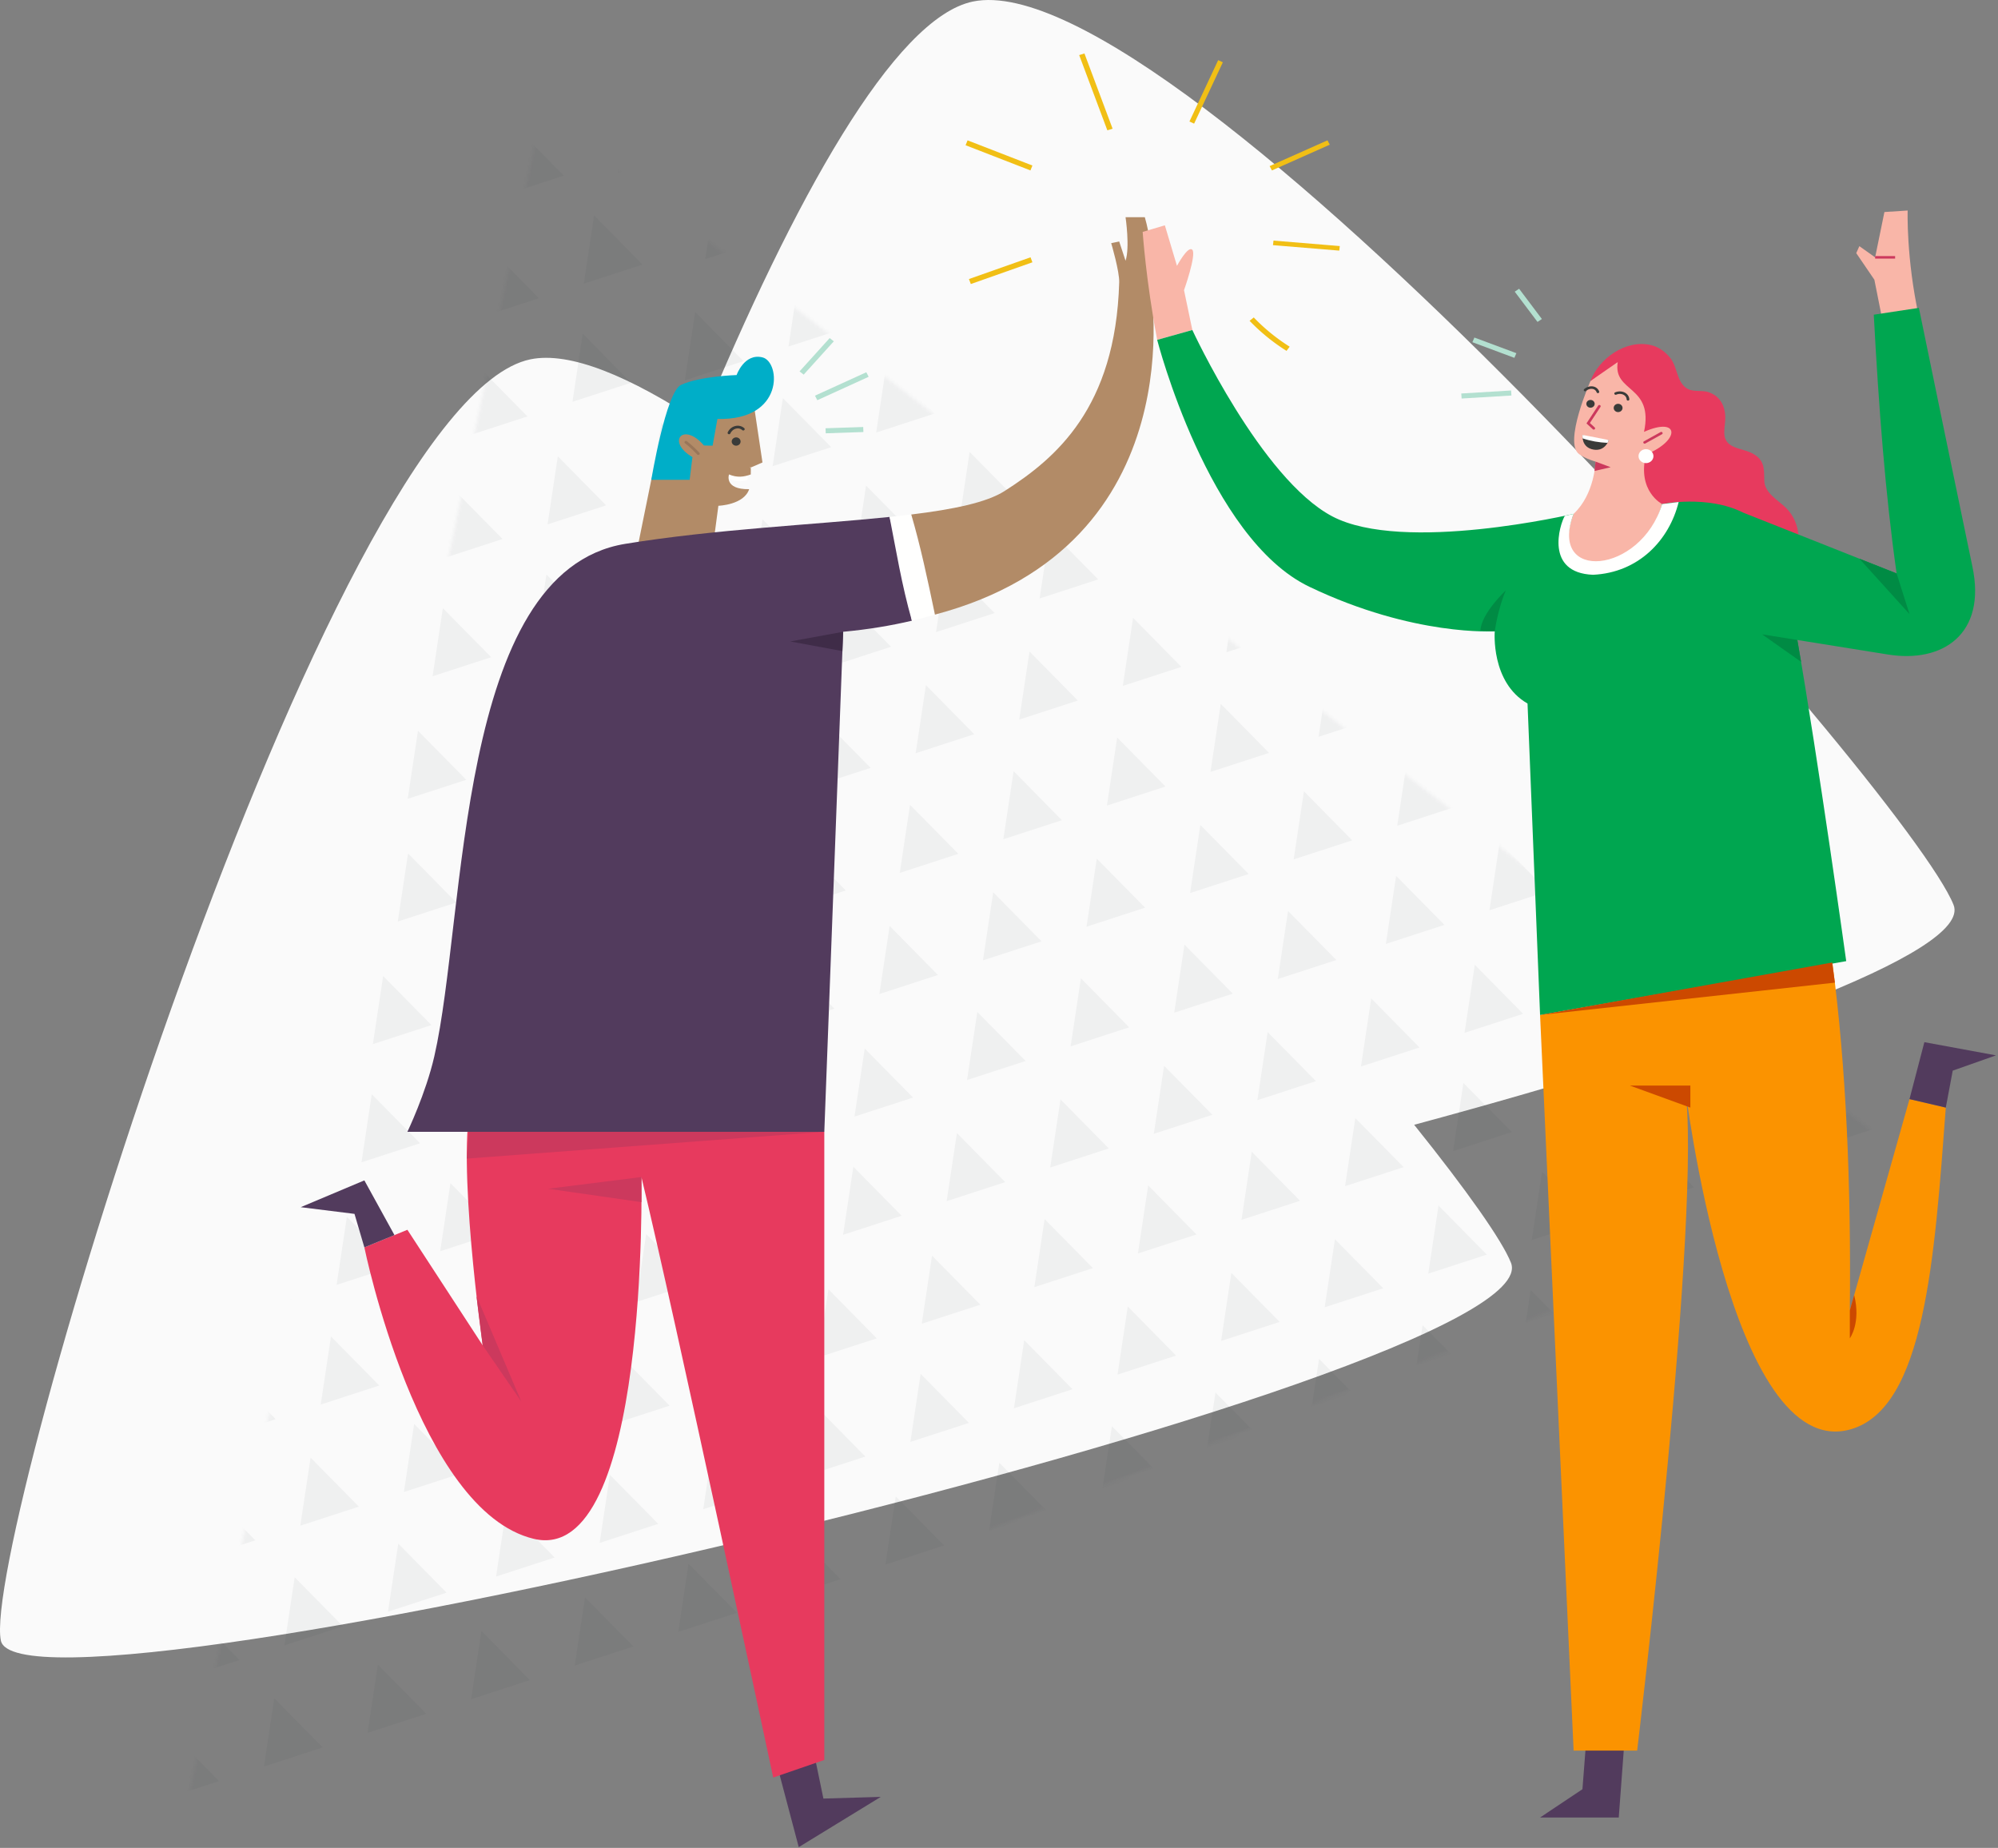 <?xml version="1.0" encoding="UTF-8"?> <svg xmlns="http://www.w3.org/2000/svg" xmlns:xlink="http://www.w3.org/1999/xlink" width="598" height="553" viewBox="0 0 598 553"><rect x="0" y="0" width="598" height="553" fill="#808080" stroke="none"/><defs><path id="a" d="M263.603.29l294.83 427.344-558 31.655z"></path></defs><g fill="none" fill-rule="evenodd"><path fill="#FAFAFA" d="M209.815 126.628C237.483 59.952 267.623 5.325 291.203.457c60.62-12.517 279.95 236.155 293.503 270.35 5.628 14.199-70.294 41.194-161.448 65.796 15.74 19.62 26.315 34.578 28.973 41.284C465.784 412.082 6.385 520.49.26 490.96c-6.126-29.53 97.849-370.905 158.47-383.422 11.861-2.449 29.8 5.103 51.086 19.091z"></path><g opacity=".05" transform="rotate(-18 319.628 337.873)"><mask id="b" fill="#fff"><use xlink:href="#a"></use></mask><g fill="#15232B" mask="url(#b)"><path d="M306.081-26.86l9.212 18.418h-18.424zM338.676-26.86l9.212 18.418h-18.423zM289.075 5.726l9.212 18.419h-18.424zM321.67 5.726l9.212 18.419h-18.424zM354.265 5.726l9.212 18.419h-18.423zM386.86 5.726l9.212 18.419H377.65zM419.456 5.726l9.211 18.419h-18.423zM452.05 5.726l9.212 18.419H442.84zM306.081 38.313l9.212 18.419h-18.424zM338.676 38.313l9.212 18.419h-18.423zM371.271 38.313l9.212 18.419H362.06zM403.867 38.313l9.211 18.419h-18.423zM437.879 38.313l9.212 18.419h-18.424zM470.474 38.313l9.212 18.419h-18.424zM503.07 38.313l9.21 18.419h-18.422zM535.664 38.313l9.212 18.419h-18.423zM289.075 70.9l9.212 18.418h-18.424zM321.67 70.9l9.212 18.418h-18.424zM354.265 70.9l9.212 18.418h-18.423zM386.86 70.9l9.212 18.418H377.65zM419.456 70.9l9.211 18.418h-18.423zM452.05 70.9l9.212 18.418H442.84zM484.646 70.9l9.212 18.418h-18.424zM517.241 70.9l9.212 18.418h-18.424zM549.836 70.9l9.212 18.418h-18.424zM582.431 70.9l9.212 18.418H573.22zM306.081 103.487l9.212 18.418h-18.424zM338.676 103.487l9.212 18.418h-18.423zM371.271 103.487l9.212 18.418H362.06zM403.867 103.487l9.211 18.418h-18.423zM437.879 103.487l9.212 18.418h-18.424zM470.474 103.487l9.212 18.418h-18.424zM503.07 103.487l9.21 18.418h-18.422zM535.664 103.487l9.212 18.418h-18.423zM568.26 103.487l9.211 18.418h-18.423zM289.075 136.073l9.212 18.419h-18.424zM321.67 136.073l9.212 18.419h-18.424zM354.265 136.073l9.212 18.419h-18.423zM386.86 136.073l9.212 18.419H377.65zM419.456 136.073l9.211 18.419h-18.423zM452.05 136.073l9.212 18.419H442.84zM484.646 136.073l9.212 18.419h-18.424zM517.241 136.073l9.212 18.419h-18.424zM549.836 136.073l9.212 18.419h-18.424zM582.431 136.073l9.212 18.419H573.22z"></path><g><path d="M304.664 165.827l9.212 18.418h-18.424zM337.26 165.827l9.21 18.418h-18.423zM369.854 165.827l9.212 18.418h-18.423zM402.45 165.827l9.211 18.418h-18.423zM436.462 165.827l9.211 18.418H427.25zM469.057 165.827l9.212 18.418h-18.424zM501.652 165.827l9.212 18.418H492.44zM534.247 165.827l9.212 18.418h-18.423zM566.842 165.827l9.212 18.418h-18.423zM287.658 198.413l9.211 18.419h-18.423zM320.253 198.413l9.212 18.419H311.04zM352.848 198.413l9.212 18.419h-18.424zM385.443 198.413l9.212 18.419h-18.423zM418.038 198.413l9.212 18.419h-18.423zM450.634 198.413l9.211 18.419h-18.423zM483.229 198.413l9.211 18.419h-18.423zM515.824 198.413l9.212 18.419h-18.424zM548.419 198.413l9.212 18.419h-18.424zM581.014 198.413l9.212 18.419h-18.424zM304.664 231l9.212 18.419h-18.424zM337.26 231l9.21 18.419h-18.423zM369.854 231l9.212 18.419h-18.423zM402.45 231l9.211 18.419h-18.423zM436.462 231l9.211 18.419H427.25zM469.057 231l9.212 18.419h-18.424zM501.652 231l9.212 18.419H492.44zM534.247 231l9.212 18.419h-18.423zM566.842 231l9.212 18.419h-18.423zM287.658 263.587l9.211 18.419h-18.423zM320.253 263.587l9.212 18.419H311.04zM352.848 263.587l9.212 18.419h-18.424zM385.443 263.587l9.212 18.419h-18.423zM418.038 263.587l9.212 18.419h-18.423zM450.634 263.587l9.211 18.419h-18.423zM483.229 263.587l9.211 18.419h-18.423zM515.824 263.587l9.212 18.419h-18.424zM548.419 263.587l9.212 18.419h-18.424zM581.014 263.587l9.212 18.419h-18.424zM304.664 296.174l9.212 18.418h-18.424zM337.26 296.174l9.21 18.418h-18.423zM369.854 296.174l9.212 18.418h-18.423zM402.45 296.174l9.211 18.418h-18.423zM436.462 296.174l9.211 18.418H427.25zM469.057 296.174l9.212 18.418h-18.424zM501.652 296.174l9.212 18.418H492.44zM534.247 296.174l9.212 18.418h-18.423zM566.842 296.174l9.212 18.418h-18.423zM287.658 328.76l9.211 18.42h-18.423zM320.253 328.76l9.212 18.42H311.04zM352.848 328.76l9.212 18.42h-18.424zM385.443 328.76l9.212 18.42h-18.423zM418.038 328.76l9.212 18.42h-18.423zM450.634 328.76l9.211 18.42h-18.423zM483.229 328.76l9.211 18.42h-18.423zM515.824 328.76l9.212 18.42h-18.424zM548.419 328.76l9.212 18.42h-18.424zM581.014 328.76l9.212 18.42h-18.424zM304.664 361.347l9.212 18.42h-18.424zM337.26 361.347l9.21 18.42h-18.423zM369.854 361.347l9.212 18.42h-18.423zM402.45 361.347l9.211 18.42h-18.423zM436.462 361.347l9.211 18.42H427.25zM469.057 361.347l9.212 18.42h-18.424zM501.652 361.347l9.212 18.42H492.44zM534.247 361.347l9.212 18.42h-18.423zM566.842 361.347l9.212 18.42h-18.423zM287.658 393.934l9.211 18.419h-18.423zM320.253 393.934l9.212 18.419H311.04zM352.848 393.934l9.212 18.419h-18.424zM385.443 393.934l9.212 18.419h-18.423zM418.038 393.934l9.212 18.419h-18.423zM450.634 393.934l9.211 18.419h-18.423zM483.229 393.934l9.211 18.419h-18.423zM515.824 393.934l9.212 18.419h-18.424zM548.419 393.934l9.212 18.419h-18.424zM581.014 393.934l9.212 18.419h-18.424zM304.664 426.521l9.212 18.419h-18.424zM337.26 426.521l9.21 18.419h-18.423zM369.854 426.521l9.212 18.419h-18.423zM402.45 426.521l9.211 18.419h-18.423zM436.462 426.521l9.211 18.419H427.25zM469.057 426.521l9.212 18.419h-18.424zM501.652 426.521l9.212 18.419H492.44zM534.247 426.521l9.212 18.419h-18.423zM566.842 426.521l9.212 18.419h-18.423zM287.658 459.108l9.211 18.419h-18.423zM320.253 459.108l9.212 18.419H311.04zM352.848 459.108l9.212 18.419h-18.424zM385.443 459.108l9.212 18.419h-18.423zM418.038 459.108l9.212 18.419h-18.423zM450.634 459.108l9.211 18.419h-18.423zM483.229 459.108l9.211 18.419h-18.423zM515.824 459.108l9.212 18.419h-18.424zM548.419 459.108l9.212 18.419h-18.424zM581.014 459.108l9.212 18.419h-18.424z"></path></g><g><path d="M138.854-96.285l9.212 18.419h-18.424zM124.682-63.698l9.212 18.419H115.47zM157.277-63.698l9.212 18.419h-18.423zM189.872-63.698l9.212 18.419h-18.423zM222.468-63.698l9.211 18.419h-18.423zM106.259-31.111l9.211 18.418H97.047zM138.854-31.111l9.212 18.418h-18.424zM171.449-31.111l9.212 18.418h-18.424zM204.044-31.111l9.212 18.418h-18.423zM236.64-31.111l9.211 18.418h-18.423zM269.234-31.111l9.212 18.418h-18.423zM90.67 1.476l9.211 18.418H81.458zM124.682 1.476l9.212 18.418H115.47zM157.277 1.476l9.212 18.418h-18.423zM189.872 1.476l9.212 18.418h-18.423zM222.468 1.476l9.211 18.418h-18.423zM255.063 1.476l9.211 18.418h-18.423zM73.664 34.062l9.211 18.42H64.452zM106.259 34.062l9.211 18.42H97.047zM138.854 34.062l9.212 18.42h-18.424zM171.449 34.062l9.212 18.42h-18.424zM204.044 34.062l9.212 18.42h-18.423zM236.64 34.062l9.211 18.42h-18.423zM269.234 34.062l9.212 18.42h-18.423zM58.075 66.65l9.211 18.418H48.863zM90.67 66.65l9.211 18.418H81.458zM124.682 66.65l9.212 18.418H115.47zM157.277 66.65l9.212 18.418h-18.423zM189.872 66.65l9.212 18.418h-18.423zM222.468 66.65l9.211 18.418h-18.423zM255.063 66.65l9.211 18.418h-18.423zM73.664 99.236l9.211 18.419H64.452zM106.259 99.236l9.211 18.419H97.047zM138.854 99.236l9.212 18.419h-18.424zM171.449 99.236l9.212 18.419h-18.424zM204.044 99.236l9.212 18.419h-18.423zM236.64 99.236l9.211 18.419h-18.423zM269.234 99.236l9.212 18.419h-18.423zM58.075 131.823l9.211 18.419H48.863zM90.67 131.823l9.211 18.419H81.458zM124.682 131.823l9.212 18.419H115.47zM157.277 131.823l9.212 18.419h-18.423zM189.872 131.823l9.212 18.419h-18.423zM222.468 131.823l9.211 18.419h-18.423zM255.063 131.823l9.211 18.419h-18.423zM41.068 164.41l9.212 18.418H31.857zM73.664 164.41l9.211 18.418H64.452zM106.259 164.41l9.211 18.418H97.047zM138.854 164.41l9.212 18.418h-18.424zM171.449 164.41l9.212 18.418h-18.424zM204.044 164.41l9.212 18.418h-18.423zM236.64 164.41l9.211 18.418h-18.423zM269.234 164.41l9.212 18.418h-18.423z"></path></g><g><path d="M25.48 198.413l9.211 18.419H16.268zM58.075 198.413l9.211 18.419H48.863zM90.67 198.413l9.211 18.419H81.458zM124.682 198.413l9.212 18.419H115.47zM157.277 198.413l9.212 18.419h-18.423zM189.872 198.413l9.212 18.419h-18.423zM222.468 198.413l9.211 18.419h-18.423zM255.063 198.413l9.211 18.419h-18.423zM8.473 231l9.212 18.419H-.738zM41.068 231l9.212 18.419H31.857zM73.664 231l9.211 18.419H64.452zM106.259 231l9.211 18.419H97.047zM138.854 231l9.212 18.419h-18.424zM171.449 231l9.212 18.419h-18.424zM204.044 231l9.212 18.419h-18.423zM236.64 231l9.211 18.419h-18.423zM269.234 231l9.212 18.419h-18.423zM-7.116 263.587l9.212 18.419h-18.423zM25.48 263.587l9.211 18.419H16.268zM58.075 263.587l9.211 18.419H48.863zM90.67 263.587l9.211 18.419H81.458zM124.682 263.587l9.212 18.419H115.47zM157.277 263.587l9.212 18.419h-18.423zM189.872 263.587l9.212 18.419h-18.423zM222.468 263.587l9.211 18.419h-18.423zM255.063 263.587l9.211 18.419h-18.423zM8.473 296.174l9.212 18.418H-.738zM41.068 296.174l9.212 18.418H31.857zM73.664 296.174l9.211 18.418H64.452zM106.259 296.174l9.211 18.418H97.047zM138.854 296.174l9.212 18.418h-18.424zM171.449 296.174l9.212 18.418h-18.424zM204.044 296.174l9.212 18.418h-18.423zM236.64 296.174l9.211 18.418h-18.423zM269.234 296.174l9.212 18.418h-18.423zM-7.116 328.76l9.212 18.42h-18.423zM25.48 328.76l9.211 18.42H16.268zM58.075 328.76l9.211 18.42H48.863zM90.67 328.76l9.211 18.42H81.458zM124.682 328.76l9.212 18.42H115.47zM157.277 328.76l9.212 18.42h-18.423zM189.872 328.76l9.212 18.42h-18.423zM222.468 328.76l9.211 18.42h-18.423zM255.063 328.76l9.211 18.42h-18.423zM-24.122 361.347l9.212 18.42h-18.424zM8.473 361.347l9.212 18.42H-.738zM41.068 361.347l9.212 18.42H31.857zM73.664 361.347l9.211 18.42H64.452zM106.259 361.347l9.211 18.42H97.047zM138.854 361.347l9.212 18.42h-18.424zM171.449 361.347l9.212 18.42h-18.424zM204.044 361.347l9.212 18.42h-18.423zM236.64 361.347l9.211 18.42h-18.423zM269.234 361.347l9.212 18.42h-18.423zM-7.116 393.934l9.212 18.419h-18.423zM25.48 393.934l9.211 18.419H16.268zM58.075 393.934l9.211 18.419H48.863zM90.67 393.934l9.211 18.419H81.458zM124.682 393.934l9.212 18.419H115.47zM157.277 393.934l9.212 18.419h-18.423zM189.872 393.934l9.212 18.419h-18.423zM222.468 393.934l9.211 18.419h-18.423zM255.063 393.934l9.211 18.419h-18.423zM-24.122 426.521l9.212 18.419h-18.424zM8.473 426.521l9.212 18.419H-.738zM41.068 426.521l9.212 18.419H31.857zM73.664 426.521l9.211 18.419H64.452zM106.259 426.521l9.211 18.419H97.047zM138.854 426.521l9.212 18.419h-18.424zM171.449 426.521l9.212 18.419h-18.424zM204.044 426.521l9.212 18.419h-18.423zM236.64 426.521l9.211 18.419h-18.423zM269.234 426.521l9.212 18.419h-18.423zM-7.116 459.108l9.212 18.419h-18.423zM25.48 459.108l9.211 18.419H16.268zM58.075 459.108l9.211 18.419H48.863zM90.67 459.108l9.211 18.419H81.458zM124.682 459.108l9.212 18.419H115.47zM157.277 459.108l9.212 18.419h-18.423zM189.872 459.108l9.212 18.419h-18.423zM222.468 459.108l9.211 18.419h-18.423zM255.063 459.108l9.211 18.419h-18.423zM106.259 491.695l9.211 18.418H97.047zM138.854 491.695l9.212 18.418h-18.424zM171.449 491.695l9.212 18.418h-18.424zM204.044 491.695l9.212 18.418h-18.423zM236.64 491.695l9.211 18.418h-18.423zM269.234 491.695l9.212 18.418h-18.423z"></path></g></g></g><path fill="#FFFFFE" d="M223.797 141.41v2.178s-3.765 1.306-6.777-1.088v-1.592l6.777.503"></path><path fill="#B28B67" d="M218.19 141.98c2.481 1.04 4.494.738 6.515 0 .122-3.186-.227-1.975-.227-1.975l3.729-1.608-2.868-19.19h-23.236l-7.171 24.381-4.303 21.167 22.958-2.68 1.425-10.716s7.638-.234 9.21-4.965c-7.602.128-6.031-4.413-6.031-4.413"></path><path fill="#00AEC8" d="M194.932 143.588s4.38-26.294 8.892-28.401c5.594-2.612 16.638-2.947 16.638-2.947s2.295-6.631 7.745-5.292c5.45 1.34 6.598 18.957-13.482 18.421l-1.442 8.004-2.596-.058c-6.133-7.196-11.405-1.182-3.442 3.483l-.84 6.79h-11.473"></path><path fill="#3A3B39" d="M221.655 132.135c0-.685-.594-1.24-1.327-1.24-.732 0-1.326.555-1.326 1.24 0 .683.594 1.238 1.326 1.238.733 0 1.327-.555 1.327-1.238M218.204 129.946a.44.44 0 0 1-.171-.034.392.392 0 0 1-.225-.528c.468-1.008 1.375-1.73 2.428-1.929a2.926 2.926 0 0 1 2.514.678.382.382 0 0 1 .015.568.45.45 0 0 1-.608.013 2.012 2.012 0 0 0-1.75-.472c-.776.148-1.453.695-1.808 1.462a.434.434 0 0 1-.395.242"></path><path fill="#997659" d="M208.988 136.146a.443.443 0 0 1-.326-.139 31.498 31.498 0 0 0-3.64-3.356.384.384 0 0 1-.051-.566.452.452 0 0 1 .607-.049 32.36 32.36 0 0 1 3.735 3.446.384.384 0 0 1-.044.567.451.451 0 0 1-.281.097"></path><path fill="#523B5D" d="M233.296 530.965l5.77 21.806 24.553-15.039-17.175.502-3.22-15.54-9.928 8.27"></path><path fill="#E73A5E" d="M246.713 338.701v187.982l-15.296 5.263s-29.786-139.858-39.446-179.71c0 0 2.415 116.548-32.201 108.277-34.617-8.271-50.717-87.223-50.717-87.223l12.88-5.264 22.541 34.589s-8.05-56.395-3.22-73.689l105.46 9.775"></path><path fill="#CC395D" d="M246.713 338.701l-107 8.019 1.54-17.794 105.46 9.775"></path><path fill="#523B5D" d="M187.14 162.75c-50.716 8.272-47.496 111.285-57.157 153.393-2.552 11.127-8.05 22.558-8.05 22.558h124.78l5.635-149.633c7.432-.694 14.268-1.827 20.578-3.315-1.742-10.431-3.6-20.827-6.684-31.053-22.708 2.352-52.132 3.652-79.101 8.05"></path><path fill="#FFFFFE" d="M272.742 153.972c-2.095.255-4.267.497-6.5.727 1.948 9.825 3.582 20.142 6.684 31.053 2.373-.56 4.676-1.166 6.9-1.824-1.204-11.561-3.555-21.264-7.084-29.956"></path><path fill="#523B5D" d="M109.053 373.29l-2.952-10.026L90 361.26l19.053-8.02 9.009 16.37-9.01 3.68"></path><path fill="#CC395D" d="M144.474 402.615l11.539 16.793-13.388-31.53 1.85 14.737M191.97 352.236l-27.907 3.509 27.908 4.01v-7.52"></path><path fill="#3F2C48" d="M252.348 189.068l-15.832 2.892 15.614 2.892.218-5.784"></path><path fill="#B28B67" d="M344.255 84.55s1.475-8.773-1.61-19.55h-5.768s1.34 9.023 0 13.033l-1.902-5.764-2.392.5s2.532 8.543 2.392 11.78c-1.096 37.597-19.03 52.636-34.325 62.41-5.357 3.424-15.298 5.474-27.909 7.013 2.76 9.44 4.868 19.329 7.085 29.956 78.786-20.802 64.429-99.379 64.429-99.379"></path><path fill="#B3E0D0" d="M248.323 101.171l1.232.972-9.014 9.966-1.232-.97 9.014-9.968M259.284 111.402l.708 1.356-15.368 7.006-.708-1.356 15.368-7.006M258.357 127.783l.058 1.506-11.27.38-.058-1.507 11.27-.38"></path><g><path fill="#F9B6A8" d="M563.376 95.64l-2.378-11.93-5.425-7.954.932-2.091 4.721 3.349 2.78-13.563L570.96 63s-.464 14.234 3.362 31.76l-10.946.88M476.038 114.001s-8.202 18.542-3.372 21.929c2.11 1.48 4.881 2.205 4.881 2.205s-.226 9.74-6.566 15.64c-13.56 24.585 29.663 22.08 26.49-2.937l6.944-22.44-17.011-23.148-11.366 8.751"></path><path fill="#E73A5E" d="M497.472 150.838s-7.547-3.81-4.83-14.82c10.487-4.269 9.975-11.49-.59-6.774 3.005-14.114-9.373-11.634-7.863-20.888L476.038 114c2.398-6.516 10.453-12.58 18.187-10.705 2.311.561 4.28 2.047 5.696 3.845 2.069 2.626 1.903 6.606 4.433 8.716 2.143 1.787 4.733.685 7.122 1.54 3.761 1.346 5.044 4.709 4.884 8.189-.147 3.212-1.318 6.352 2.481 8.088 1.724.787 3.686 1.045 5.384 1.88 4.028 1.981 3.745 4.748 3.823 8.228.087 3.829 4.102 5.812 6.582 8.29 4.434 4.429 4.835 11.722 1.417 16.879-3.418 5.157-10.134 8.04-16.613 7.715-6.48-.327-12.58-3.62-16.685-8.32-4.104-4.698-4.693-11.466-5.277-17.508"></path><path fill="#F9B6A8" d="M356.868 98.758l-2.49-11.91s3.773-10.672 2.49-12.083c-1.283-1.412-4.604 4.798-4.604 4.798l-3.622-12.138L342 69.401s.997 14.7 4.346 32.31l10.522-2.953"></path><path fill="#523B5D" d="M486.302 519.632l-1.811 24.276h-23.548l12.68-8.468 1.51-19.477 11.169 3.67"></path><path fill="#B3E0D0" d="M452.268 116.857l.105 1.505-14.91.9-.104-1.505 14.91-.9M441.282 101.012l12.568 4.681-.595 1.399-12.569-4.682.596-1.398M454.673 86.415l6.813 9.053-1.317.866-6.813-9.053 1.317-.866"></path><path fill="#FB9300" d="M460.943 303.738l10.038 220.14h19.02s19.697-163.45 14.263-199.016c0 0 13.585 113.052 49.585 102.89 22.223-6.274 25.132-50.953 28.528-96.293l-10.867-2.54-17.858 63.253c.385-37.598-1.063-72.715-5.237-104.148l-87.472 15.714"></path><path fill="#00A650" d="M521.694 153.392l45.96 18.215c-3.352-23.491-5.367-49.87-6.834-77.43l13.502-2.046s15.872 76.957 15.99 77.3c4.367 20.397-8.94 29.054-25.214 26.444l-27.159-4.355c6.356 36.474 14.633 96.11 14.633 96.11l-91.629 16.108-3.755-93.198c-11.077-6.352-9.808-21.63-9.808-21.63s-24.165 1.666-55.466-13.302c-30.3-14.49-45.57-73.896-45.57-73.896l10.524-2.954s20.555 44.485 41.838 55.746c21.284 11.261 72.275-.729 72.275-.729-8.461 21.259 20.84 18.213 26.49-2.936 0 0 13.56-2.794 24.223 2.553z"></path><path fill="#FFFFFE" d="M468.34 154.383c-1.545 2.665-6.038 17.061 8.453 17.626 13.615-.636 22.792-10.304 25.63-21.78l-4.95.609c-6.434 21.073-34.265 23.429-26.492 2.937l-2.641.608"></path><path fill="#523B5D" d="M571.51 328.918l4.452-17.04 21.434 3.951-12.943 4.568-2.075 11.062-10.868-2.54"></path><path fill="#CC395D" d="M477.547 138.135l4.528 1.685-4.832 1.12.304-2.805M492.245 132.765a.408.408 0 0 1-.347-.185.362.362 0 0 1 .141-.515l4.977-2.76a.416.416 0 0 1 .55.132.362.362 0 0 1-.14.515l-4.976 2.76a.418.418 0 0 1-.205.053"></path><path fill="#FFFFFE" d="M494.875 136.505c0-1.154-1-2.088-2.233-2.088-1.235 0-2.234.934-2.234 2.088 0 1.155 1 2.089 2.234 2.089 1.233 0 2.233-.934 2.233-2.09"></path><path fill="#3A3B39" d="M485.623 122.081c0-.682-.59-1.235-1.32-1.235-.73 0-1.321.553-1.321 1.235s.59 1.235 1.32 1.235c.73 0 1.321-.553 1.321-1.235M477.28 120.846c0-.64-.556-1.16-1.241-1.16-.686 0-1.242.52-1.242 1.16 0 .641.556 1.16 1.242 1.16.685 0 1.24-.519 1.24-1.16M487.255 119.884a.392.392 0 0 1-.4-.352c-.042-.579-.356-1.061-.886-1.36-.635-.358-1.47-.382-2.237-.062-.2.084-.44 0-.531-.19-.09-.191 0-.413.204-.498 1.006-.42 2.12-.38 2.98.106.75.423 1.215 1.135 1.273 1.954.015.208-.153.387-.376.401h-.027M478.245 117.649a.403.403 0 0 1-.381-.255 1.516 1.516 0 0 0-1.106-.983c-.67-.162-1.444.059-2.065.59a.424.424 0 0 1-.569-.024.36.36 0 0 1 .025-.532c.824-.703 1.874-.987 2.81-.764.79.19 1.397.727 1.668 1.471.07.197-.042.411-.253.478a.424.424 0 0 1-.129.019"></path><path fill="#CC395D" d="M477.01 128.562a.417.417 0 0 1-.282-.108l-1.899-1.744 3.508-5.337a.417.417 0 0 1 .554-.123c.189.108.249.34.132.517l-3.171 4.825 1.44 1.326c.16.145.161.384.005.532a.415.415 0 0 1-.287.112"></path><path fill="#3A3B39" d="M473.642 130.144c2.217.953 4.769 1.546 7.879 1.538 0 0-1.03 3.436-4.51 2.874-3.818-.616-3.369-4.412-3.369-4.412"></path><path fill="#FFFFFE" d="M473.674 131.188c2.414.807 4.904 1.235 7.46 1.343.272-.477.387-.849.387-.849l-7.879-1.538s-.05.441.032 1.044"></path><path fill="#008B44" d="M447.38 188.91s.884-6.55 3.3-12.22c0 0-7.34 6.837-7.595 12.017l4.295.202"></path><path fill="#CC4900" d="M549.177 294.063l-.805-6.022-87.429 15.697zM505.925 324.861H487.81l18.114 6.597v-6.597M553.652 392.171v8.34s3.39-4.596 1.303-12.953l-1.303 4.613"></path><path fill="#008B44" d="M567.654 171.607l3.856 12.158-15.005-16.577 11.15 4.419M537.939 191.52l-10.548-1.692 11.668 8.232-1.12-6.54"></path><path fill="#CC395D" d="M561.226 77.39h5.982v-.753h-5.982z"></path></g><path fill="#F1BF15" d="M308.436 77l.564 1.494L290.564 85 290 83.507 308.436 77M289.59 42L309 49.535 308.41 51 289 43.465l.59-1.465M324.573 16L333 38.514l-1.573.486L323 16.486l1.573-.486M364.6 18l1.4.637L357.4 37l-1.4-.637L364.6 18M397.308 42l.692 1.296L380.693 51 380 49.704 397.308 42M381.161 72L401 73.636 400.838 75 381 73.364l.161-1.364M385.056 105A58.42 58.42 0 0 1 374 96.005L375.252 95A56.827 56.827 0 0 0 386 103.745l-.944 1.255"></path></g></svg> 
